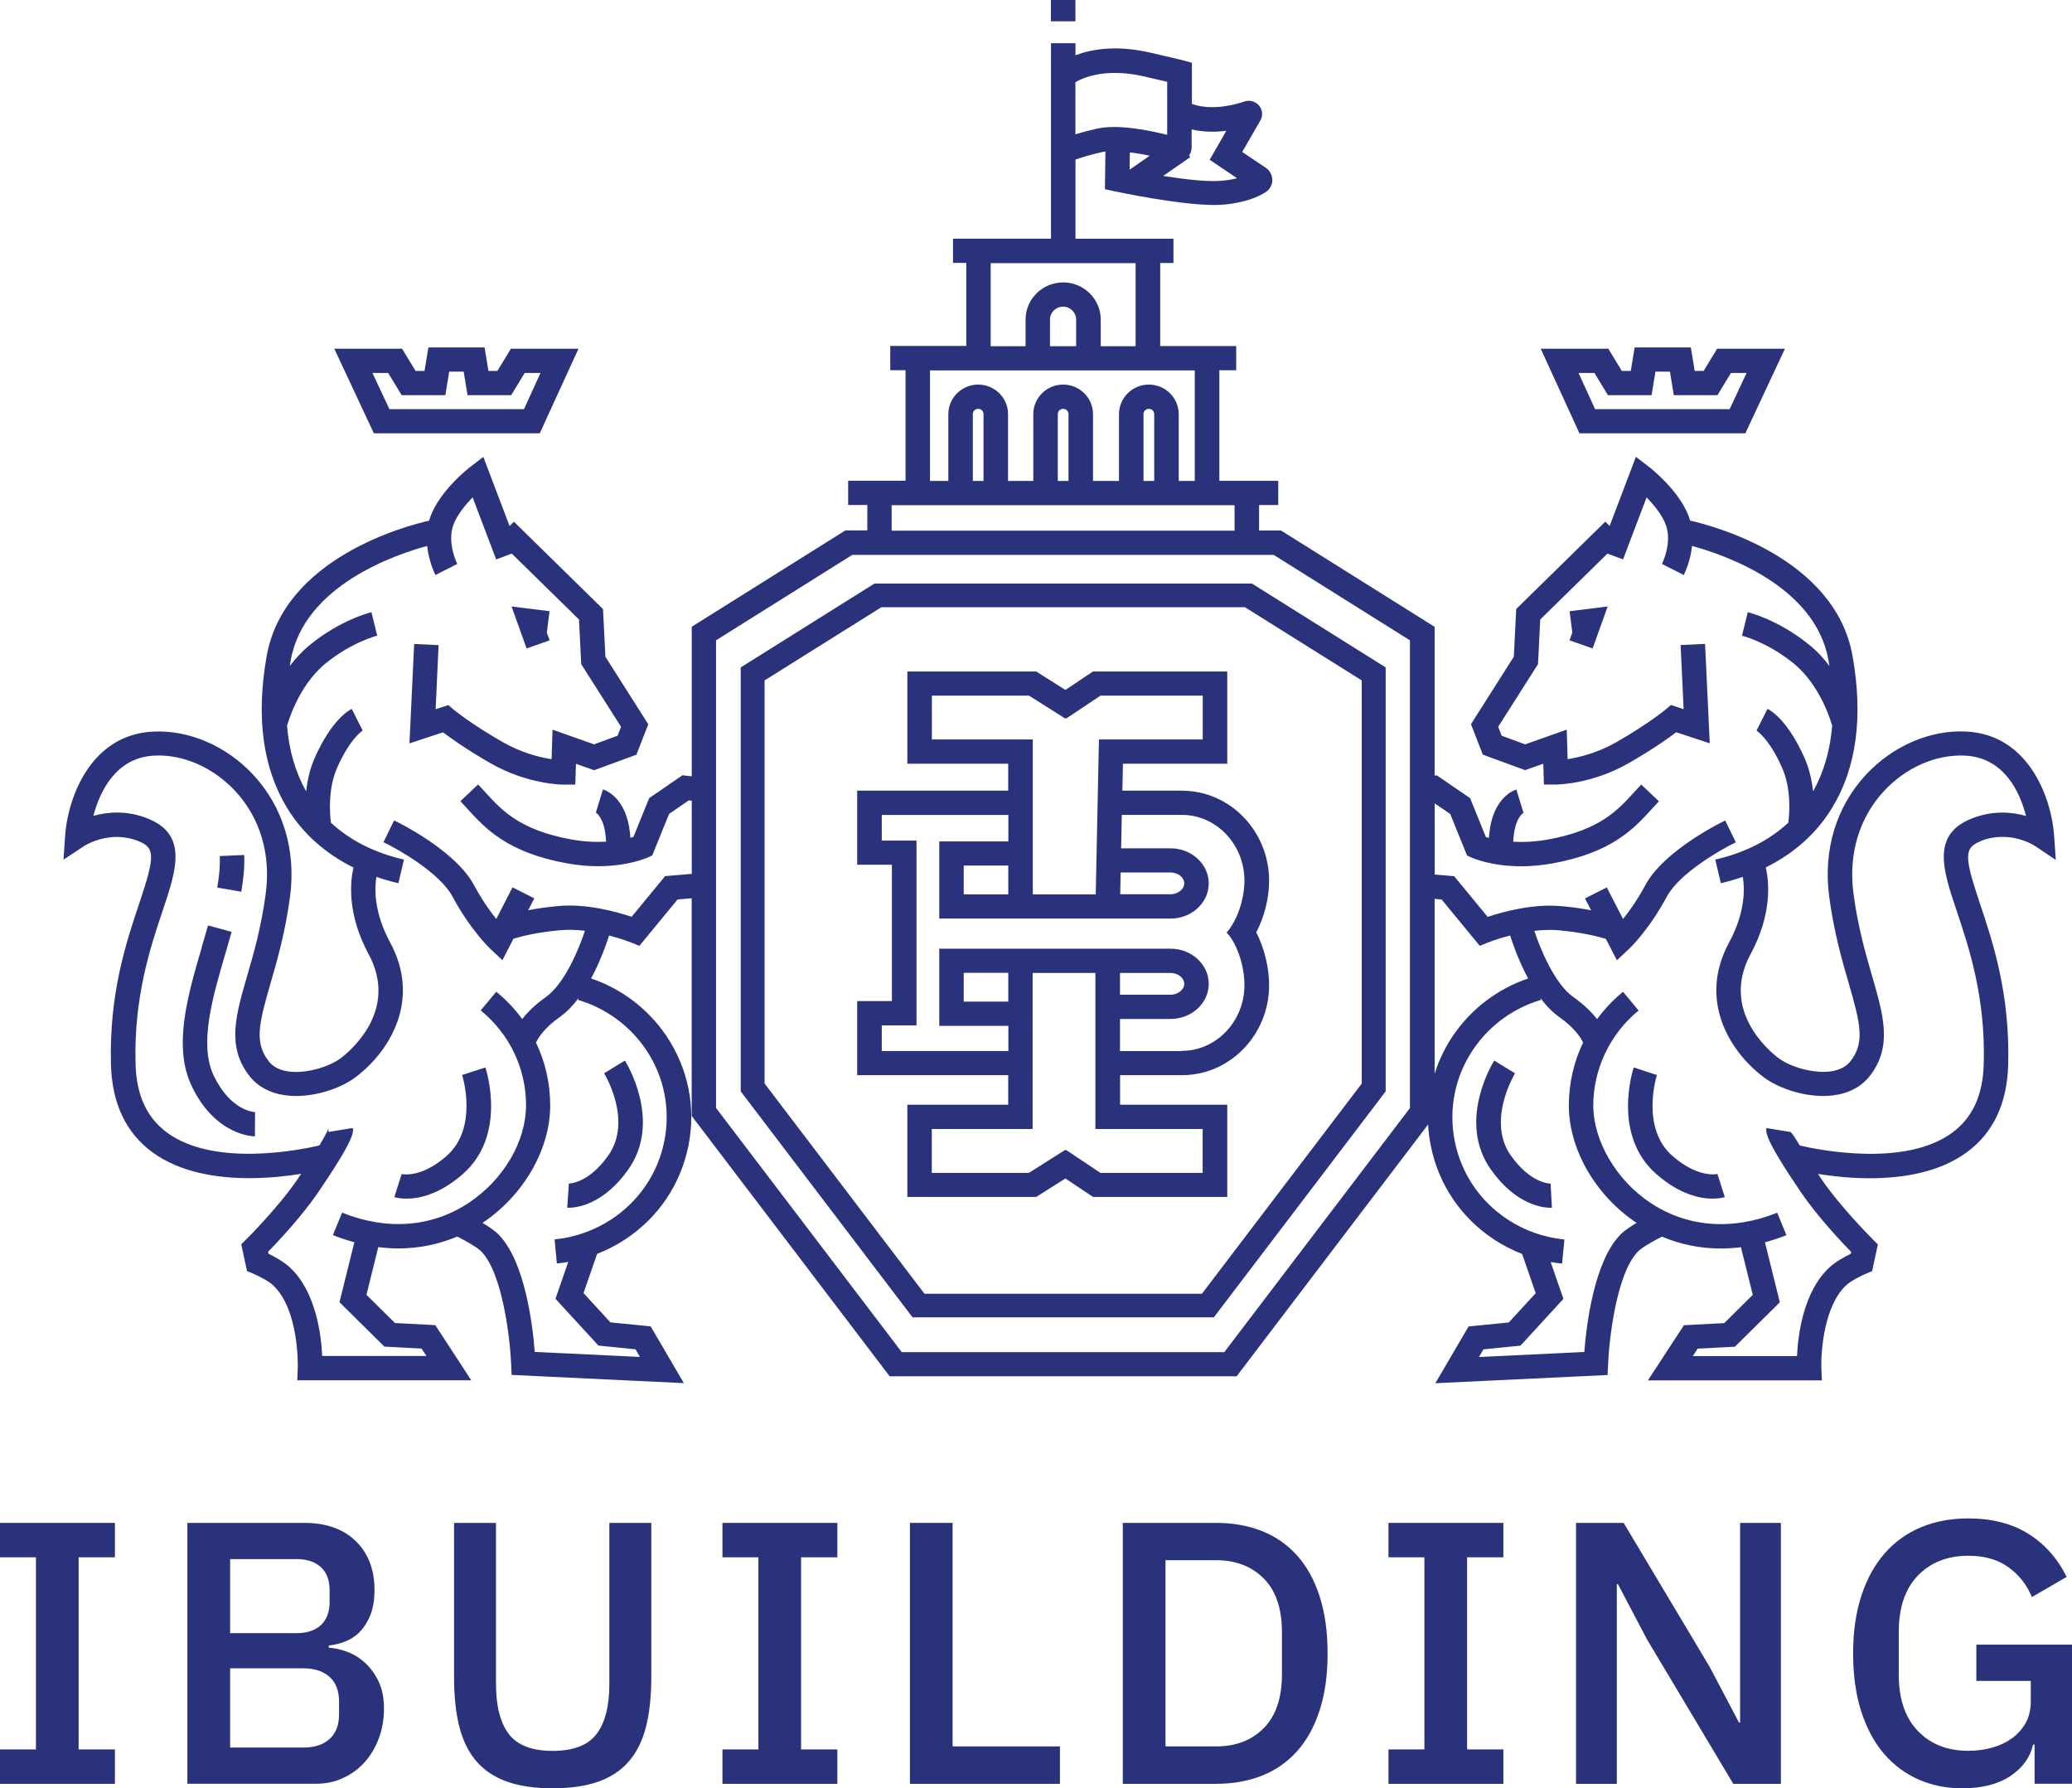 <svg width="197" height="170" viewBox="0 0 197 170" fill="none" xmlns="http://www.w3.org/2000/svg">
<g clip-path="url(#clip0_7784_40)">
<path d="M0 169.575V166.304H3.418V148.04H0V144.769H10.925V148.04H7.476V166.304H10.925V169.575H0Z" fill="#2B327C"/>
<path d="M17.823 144.769H28.928C31.017 144.769 32.651 145.349 33.832 146.509C35.021 147.668 35.607 149.223 35.607 151.164C35.607 152.084 35.474 152.872 35.216 153.53C34.95 154.179 34.614 154.713 34.207 155.13C33.801 155.548 33.331 155.849 32.807 156.05C32.283 156.252 31.767 156.375 31.259 156.422V156.638C31.759 156.661 32.323 156.777 32.933 156.994C33.543 157.21 34.114 157.543 34.638 158.007C35.161 158.471 35.607 159.058 35.967 159.785C36.327 160.512 36.507 161.394 36.507 162.43C36.507 163.466 36.342 164.363 36.022 165.237C35.701 166.111 35.248 166.868 34.677 167.51C34.106 168.152 33.417 168.655 32.628 169.018C31.838 169.389 30.977 169.567 30.039 169.567H17.815V144.761L17.823 144.769ZM21.882 155.254H28.17C29.179 155.254 29.953 154.999 30.508 154.489C31.056 153.978 31.337 153.251 31.337 152.3V151.164C31.337 150.212 31.064 149.486 30.508 148.975C29.953 148.465 29.179 148.21 28.17 148.21H21.882V155.246V155.254ZM21.882 166.126H28.858C29.914 166.126 30.735 165.855 31.337 165.306C31.939 164.765 32.237 163.976 32.237 162.963V161.757C32.237 160.736 31.939 159.955 31.337 159.414C30.735 158.873 29.914 158.595 28.858 158.595H21.882V166.126Z" fill="#2B327C"/>
<path d="M47.158 144.769V160.071C47.158 162.182 47.565 163.775 48.378 164.842C49.192 165.91 50.584 166.443 52.547 166.443C54.51 166.443 55.902 165.91 56.715 164.842C57.529 163.775 57.935 162.182 57.935 160.071V144.769H61.924V159.414C61.924 161.239 61.759 162.817 61.423 164.139C61.087 165.469 60.547 166.559 59.804 167.425C59.061 168.291 58.099 168.933 56.911 169.358C55.722 169.784 54.267 170 52.547 170C50.826 170 49.364 169.784 48.183 169.358C46.994 168.933 46.032 168.283 45.289 167.425C44.546 166.559 44.007 165.469 43.67 164.139C43.334 162.809 43.17 161.239 43.17 159.414V144.769H47.158Z" fill="#2B327C"/>
<path d="M68.688 169.575V166.304H72.105V148.04H68.688V144.769H79.613V148.04H76.164V166.304H79.613V169.575H68.688Z" fill="#2B327C"/>
<path d="M86.511 169.575V144.769H90.57V166.018H100.775V169.575H86.503H86.511Z" fill="#2B327C"/>
<path d="M106.751 144.769H115.627C117.231 144.769 118.685 145.032 119.991 145.55C121.297 146.068 122.408 146.849 123.331 147.877C124.253 148.906 124.965 150.197 125.466 151.751C125.966 153.306 126.224 155.107 126.224 157.172C126.224 159.236 125.974 161.038 125.466 162.592C124.965 164.147 124.246 165.438 123.331 166.466C122.408 167.495 121.297 168.276 119.991 168.794C118.685 169.312 117.231 169.575 115.627 169.575H106.751V144.769ZM115.627 166.018C117.496 166.018 119.006 165.438 120.155 164.278C121.305 163.118 121.884 161.409 121.884 159.159V155.177C121.884 152.927 121.313 151.218 120.155 150.058C119.006 148.898 117.496 148.318 115.627 148.318H110.81V166.018H115.627Z" fill="#2B327C"/>
<path d="M132.011 169.575V166.304H135.428V148.04H132.011V144.769H142.936V148.04H139.487V166.304H142.936V169.575H132.011Z" fill="#2B327C"/>
<path d="M156.6 155.857L153.831 150.599H153.722V169.575H149.843V144.769H154.371L162.567 158.486L165.335 163.744H165.445V144.769H169.324V169.575H164.796L156.6 155.857Z" fill="#2B327C"/>
<path d="M193.442 165.84H193.301C193.035 167.039 192.323 168.028 191.166 168.817C190.001 169.606 188.46 170 186.544 170C185.058 170 183.682 169.722 182.415 169.165C181.148 168.608 180.045 167.789 179.122 166.714C178.199 165.639 177.48 164.293 176.964 162.701C176.448 161.1 176.189 159.26 176.189 157.172C176.189 155.084 176.455 153.282 176.979 151.682C177.503 150.081 178.246 148.736 179.208 147.645C180.17 146.555 181.32 145.735 182.657 145.179C184.002 144.622 185.496 144.344 187.146 144.344C189.398 144.344 191.307 144.838 192.863 145.813C194.419 146.795 195.631 148.156 196.492 149.903L193.184 151.821C192.706 150.653 191.964 149.71 190.955 148.983C189.946 148.256 188.679 147.893 187.146 147.893C185.16 147.893 183.556 148.527 182.344 149.779C181.132 151.04 180.53 152.826 180.53 155.13V159.198C180.53 161.502 181.132 163.288 182.344 164.549C183.556 165.809 185.152 166.435 187.146 166.435C187.936 166.435 188.695 166.335 189.414 166.134C190.134 165.933 190.759 165.631 191.299 165.245C191.838 164.85 192.269 164.363 192.597 163.783C192.918 163.203 193.082 162.515 193.082 161.726V159.793H187.905V156.344H197V169.567H193.442V165.832V165.84Z" fill="#2B327C"/>
<path d="M83.141 55.473L70.425 63.446V103.748L86.762 125.229H115.409L131.746 103.748V63.446L119.03 55.473H83.141ZM129.478 102.998L114.275 122.986H87.896L72.693 102.998V64.683L83.798 57.724H118.365L129.47 64.683V102.998H129.478Z" fill="#2B327C"/>
<path d="M102.246 0H99.915V2.026H102.246V0Z" fill="#2B327C"/>
<path d="M43.428 41.191H51.319L55.002 33.149H48.574L47.291 35.26H46.439L46.071 33.026H40.73L40.362 35.26H39.51L38.227 33.149H31.783L35.545 41.191H43.436H43.428ZM36.906 35.454L38.188 37.565H42.341L42.709 35.33H44.085L44.453 37.565H48.605L49.888 35.454H51.389L49.817 38.895H37.023L35.412 35.454H36.898H36.906Z" fill="#2B327C"/>
<path d="M48.637 57.654L50.068 61.644L52.258 60.87L51.992 60.136L52.25 58.102L48.637 57.654Z" fill="#2B327C"/>
<path d="M42.458 109.895C40.003 112.037 38.243 111.611 38.188 111.604L37.492 113.8C37.602 113.831 38.008 113.947 38.65 113.947C39.823 113.947 41.762 113.568 43.991 111.619C48.23 107.923 46.236 101.737 46.15 101.474L43.936 102.193C43.952 102.24 45.532 107.212 42.45 109.895H42.458Z" fill="#2B327C"/>
<path d="M54.087 112.516L53.931 114.813C53.931 114.813 54.009 114.813 54.071 114.813C54.752 114.813 57.333 114.573 59.733 111.179C62.971 106.601 59.562 101.049 59.413 100.817L57.434 102.031C57.466 102.077 60.195 106.508 57.825 109.856C55.964 112.485 54.165 112.508 54.087 112.508V112.516Z" fill="#2B327C"/>
<path d="M19.207 89.976C17.838 94.654 16.423 99.487 18.237 103.268C20.497 107.97 24.079 108.024 24.236 108.024L24.251 105.719C24.157 105.719 21.936 105.603 20.333 102.278C18.894 99.286 20.192 94.878 21.436 90.618C21.631 89.937 21.835 89.257 22.022 88.584L19.778 87.973C19.59 88.638 19.395 89.311 19.199 89.976H19.207Z" fill="#2B327C"/>
<path d="M22.938 84.78C23.172 83.457 23.266 82.313 23.219 81.277L20.897 81.377C20.936 82.243 20.858 83.225 20.654 84.378L22.946 84.772L22.938 84.78Z" fill="#2B327C"/>
<path d="M157.38 41.191H165.944L169.706 33.149H163.261L161.979 35.26H161.126L160.759 33.026H155.417L155.05 35.26H154.197L152.915 33.149H146.486L150.17 41.191H157.388H157.38ZM151.593 35.454L152.876 37.565H157.028L157.396 35.33H158.772L159.14 37.565H163.293L164.575 35.454H166.061L164.45 38.895H151.656L150.084 35.454H151.585H151.593Z" fill="#2B327C"/>
<path d="M151.422 61.644L152.853 57.654L149.232 58.102L149.491 60.136L149.225 60.87L151.422 61.644Z" fill="#2B327C"/>
<path d="M188.312 79.954C191.049 78.856 193.388 80.357 193.481 80.418L195.46 81.748L195.296 79.39C195.069 76.111 193.028 69.825 186.912 69.539C183.51 69.376 179.967 70.907 177.426 73.629C174.579 76.691 173.328 80.805 173.914 85.228C174.36 88.607 175.142 91.314 175.776 93.486C176.886 97.322 177.324 99.1 175.94 100.879C175.525 101.412 174.884 101.737 174.016 101.853C172.303 102.077 170.121 101.366 169.081 100.577C168.135 99.858 163.576 96.007 166.438 90.71C168.502 86.891 168.205 83.836 167.885 82.46C170.559 81.138 172.694 79.235 174.172 76.831C176.503 73.026 177.168 68.162 176.135 62.363C174.477 53.007 162.817 49.968 160.69 49.488C160.658 49.38 160.627 49.264 160.588 49.156C159.681 46.635 156.905 44.478 156.787 44.385L155.536 43.426L153.041 49.999L152.627 49.589L144.157 57.894L143.93 62.425L139.856 68.843L140.982 71.735L145.002 73.212L146.73 72.601L146.793 74.58H147.927C148.067 74.58 151.336 74.557 154.84 72.554C157.131 71.24 158.633 70.173 159.368 69.608L162.559 70.66L162.113 61.211L159.79 61.319L160.072 67.412L158.868 67.018L158.367 67.443C158.367 67.443 156.787 68.773 153.667 70.559C151.868 71.588 150.132 71.998 149.045 72.168L148.959 69.361L145.01 70.76L142.773 69.941L142.444 69.09L146.23 63.136L146.441 58.891L152.83 52.628L154.316 53.177L156.553 47.285C157.272 48.019 158.054 48.986 158.39 49.914C159.008 51.63 158.023 53.594 158.015 53.61L160.088 54.661C160.127 54.584 160.713 53.424 160.877 51.901C163.818 52.697 172.577 55.636 173.844 62.75C173.875 62.943 173.906 63.129 173.938 63.314C173.406 62.603 172.773 61.907 172.022 61.304C169.081 58.907 166.289 58.226 166.172 58.195L165.625 60.43C165.625 60.43 168.01 61.017 170.544 63.074C173.195 65.232 174.172 68.912 174.18 68.943H174.204C174.008 71.317 173.398 73.428 172.381 75.23C172.272 74.217 172.037 73.096 171.56 72.029C169.981 68.479 168.362 67.536 168.049 67.389L167.009 69.446L166.977 69.43C166.977 69.43 168.174 70.142 169.425 72.957C170.325 74.99 170.145 77.341 170.027 78.207C168.244 79.862 165.922 81.06 163.083 81.718L163.615 83.96C164.334 83.79 165.03 83.589 165.703 83.357C165.89 84.501 165.937 86.751 164.389 89.612C161.48 94.994 164.334 99.858 167.666 102.387C169.12 103.492 171.873 104.443 174.321 104.126C175.799 103.933 176.996 103.291 177.785 102.271C179.936 99.495 179.084 96.564 178.012 92.845C177.371 90.633 176.644 88.128 176.221 84.919C175.729 81.184 176.769 77.728 179.138 75.183C181.211 72.957 184.073 71.704 186.803 71.828C190.572 72.005 192.058 75.338 192.629 77.565C191.292 77.186 189.446 77.016 187.444 77.82C183.612 79.359 184.73 82.7 186.028 86.566C187.194 90.038 188.789 94.793 188.609 101.157C188.523 104.119 187.546 106.253 185.614 107.676C181.125 110.977 172.921 109.315 171.122 108.897C170.364 107.637 170.246 107.614 170.246 107.614L167.947 107.235C167.885 107.622 167.775 108.263 171.232 113.344C172.804 115.648 175.056 118.037 176.002 119.012L175.963 119.189C175.385 119.468 174.509 119.947 173.922 120.496C171.459 122.793 170.95 126.883 170.856 128.909H160.948L161.409 128.206L164.952 128.02L169.222 123.798L167.806 118.099C168.487 117.914 169.167 117.689 169.848 117.419L168.972 115.284C164.694 117.001 160.408 116.669 156.912 114.341C153.667 112.184 151.485 108.457 151.485 105.07C151.485 101.683 153.057 98.288 155.794 96.061L154.316 94.283C153.37 95.048 152.549 95.93 151.845 96.881C151.344 96.239 150.625 95.512 149.592 94.785C147.794 93.517 146.402 90.107 145.885 88.491C146.628 88.398 147.395 88.368 148.138 88.429C150.374 88.623 151.946 89.032 152.681 89.249L153.729 91.283L154.856 90.231C154.934 90.161 156.764 88.437 158.477 85.236C159.681 83.001 163.622 80.751 165.038 80.07L164.029 77.998C163.795 78.114 158.234 80.79 156.428 84.153C155.685 85.545 154.91 86.62 154.316 87.362L152.768 84.362L150.695 85.406L151.282 86.535C150.468 86.373 149.483 86.226 148.341 86.133C145.651 85.909 142.804 86.705 141.443 87.161L138.26 83.295L136.407 83.133V76.367L137.885 77.379L139.48 81.323L139.903 81.516C139.997 81.563 141.764 82.352 144.642 82.352C145.526 82.352 146.511 82.274 147.582 82.081C153.268 81.06 155.372 78.748 157.061 76.892C157.288 76.645 157.507 76.405 157.726 76.173L156.044 74.58C155.81 74.828 155.575 75.083 155.333 75.346C153.808 77.024 152.079 78.926 147.168 79.808C145.909 80.032 144.798 80.07 143.876 80.016C143.876 79.877 143.899 79.692 143.922 79.436C144.118 77.604 144.9 77.233 144.908 77.233C144.869 77.248 144.845 77.256 144.845 77.256L144.173 75.052C143.946 75.122 141.967 75.802 141.6 79.197C141.584 79.359 141.568 79.514 141.561 79.653C141.451 79.622 141.357 79.591 141.271 79.568L139.778 75.879L136.61 73.707L136.399 73.73V59.587L121.798 50.432H119.71V48.011H121.532V45.707H115.933V35.199H117.536V32.894H110.31V24.999H111.569V22.695H102.254V15.171C102.786 14.978 103.623 14.715 104.835 14.444C104.921 14.429 105.015 14.413 105.101 14.398L105.054 17.986L105.985 18.187C106.251 18.241 112.085 19.486 115.463 19.486C115.753 19.486 116.026 19.478 116.269 19.455C118.474 19.277 119.765 18.635 120.336 18.264C120.727 18.009 120.969 17.584 120.969 17.12C120.969 16.656 120.742 16.223 120.359 15.96L118.107 14.444L119.819 11.475C120.085 11.034 120.054 10.478 119.733 10.068C119.397 9.642 118.834 9.472 118.318 9.65C117.669 9.874 115.385 10.563 113.446 9.921C113.407 9.905 113.36 9.89 113.321 9.874V5.962L112.46 5.73C112.46 5.73 112.093 5.629 109.363 5.003C106.149 4.261 103.795 4.67 102.254 5.25V4.106H99.924V22.687H90.61V24.992H91.869V32.886H84.643V35.191H86.097V45.699H80.638V48.004H82.461V50.424H80.373L65.772 59.579V73.799L64.888 73.699L61.721 75.872L60.227 79.56C60.141 79.583 60.047 79.614 59.937 79.645C59.93 79.506 59.914 79.351 59.898 79.189C59.539 75.794 57.552 75.106 57.325 75.044L56.653 77.248C56.653 77.248 57.388 77.666 57.576 79.429C57.607 79.684 57.615 79.877 57.623 80.009C56.7 80.063 55.589 80.032 54.33 79.8C49.427 78.918 47.69 77.016 46.165 75.338C45.923 75.075 45.688 74.812 45.454 74.573L43.772 76.165C43.991 76.397 44.21 76.637 44.437 76.885C46.126 78.74 48.23 81.045 53.916 82.073C54.987 82.266 55.98 82.344 56.856 82.344C59.734 82.344 61.502 81.555 61.595 81.509L62.018 81.315L63.613 77.372L65.49 76.088L65.772 76.119V83.071L63.238 83.287L60.055 87.153C58.686 86.697 55.839 85.893 53.157 86.125C52.015 86.226 51.03 86.373 50.216 86.527L50.803 85.398L48.73 84.354L47.182 87.362C46.588 86.62 45.821 85.545 45.071 84.145C43.264 80.782 37.703 78.099 37.469 77.99L36.46 80.063C37.876 80.736 41.817 82.978 43.022 85.228C44.742 88.429 46.572 90.154 46.642 90.223L47.769 91.275L48.817 89.241C49.544 89.017 51.116 88.607 53.36 88.422C54.103 88.36 54.87 88.391 55.613 88.484C55.089 90.1 53.697 93.51 51.906 94.778C50.866 95.512 50.154 96.231 49.653 96.873C48.95 95.922 48.128 95.041 47.182 94.275L45.704 96.054C48.441 98.281 50.013 101.559 50.013 105.062C50.013 108.565 47.831 112.168 44.586 114.333C41.09 116.661 36.804 117.001 32.526 115.277L31.65 117.411C32.331 117.682 33.011 117.906 33.692 118.091L32.276 123.79L36.546 128.012L40.081 128.198L40.542 128.901H30.634C30.54 126.876 30.032 122.785 27.568 120.488C26.982 119.939 26.098 119.46 25.527 119.182L25.488 119.004C26.434 118.03 28.686 115.64 30.258 113.336C33.723 108.256 33.613 107.614 33.543 107.227L31.244 107.606C31.205 107.382 31.244 107.235 31.244 107.227C31.244 107.25 31.119 107.629 30.368 108.89C28.577 109.307 20.381 110.977 15.884 107.668C13.953 106.245 12.975 104.119 12.889 101.149C12.709 94.785 14.304 90.03 15.47 86.558C16.768 82.692 17.886 79.351 14.054 77.813C12.06 77.008 10.222 77.186 8.877 77.557C9.463 75.33 10.965 72.005 14.688 71.828C17.417 71.696 20.271 72.957 22.352 75.183C24.729 77.735 25.762 81.192 25.269 84.919C24.846 88.128 24.119 90.633 23.478 92.845C22.399 96.564 21.554 99.495 23.705 102.271C24.495 103.291 25.691 103.933 27.169 104.126C29.625 104.443 32.378 103.492 33.825 102.387C37.156 99.858 40.011 94.987 37.101 89.612C35.553 86.744 35.6 84.501 35.788 83.357C36.46 83.589 37.148 83.79 37.876 83.96L38.407 81.718C35.569 81.06 33.246 79.862 31.463 78.207C31.353 77.341 31.166 74.99 32.065 72.957C33.316 70.142 34.497 69.438 34.513 69.43L34.481 69.446L33.441 67.389C33.129 67.544 31.51 68.479 29.93 72.029C29.453 73.096 29.218 74.217 29.109 75.23C28.092 73.428 27.474 71.325 27.287 68.943H27.31C27.31 68.943 28.288 65.247 30.947 63.074C33.449 61.033 35.842 60.43 35.866 60.43L35.318 58.195C35.201 58.226 32.401 58.907 29.468 61.304C28.718 61.914 28.084 62.61 27.552 63.314C27.584 63.129 27.607 62.935 27.646 62.75C28.913 55.636 37.672 52.69 40.613 51.901C40.777 53.424 41.364 54.584 41.403 54.661L43.475 53.61C43.475 53.61 42.482 51.63 43.1 49.914C43.436 48.986 44.218 48.019 44.938 47.285L47.174 53.177L48.66 52.628L55.05 58.891L55.261 63.136L59.046 69.09L58.717 69.941L56.481 70.76L52.531 69.361L52.445 72.168C51.366 72.005 49.638 71.596 47.823 70.559C44.703 68.781 43.139 67.459 43.123 67.451L42.623 67.026L41.418 67.42L41.7 61.327L39.377 61.218L38.931 70.668L42.122 69.616C42.857 70.173 44.351 71.248 46.65 72.562C50.154 74.565 53.423 74.588 53.564 74.588H54.698L54.76 72.609L56.489 73.219L60.508 71.743L61.635 68.851L57.56 62.432L57.333 57.901L48.864 49.596L48.449 50.006L45.954 43.434L44.703 44.392C44.586 44.485 41.801 46.643 40.902 49.163C40.863 49.272 40.832 49.388 40.8 49.496C38.673 49.975 27.013 53.014 25.355 62.371C24.323 68.17 24.987 73.034 27.318 76.838C28.796 79.243 30.931 81.145 33.606 82.468C33.293 83.844 32.988 86.891 35.052 90.718C37.915 96.015 33.355 99.866 32.409 100.585C31.369 101.374 29.187 102.085 27.474 101.861C26.614 101.753 25.965 101.42 25.55 100.886C24.174 99.108 24.604 97.337 25.715 93.494C26.348 91.321 27.13 88.615 27.576 85.236C28.163 80.813 26.911 76.699 24.064 73.637C21.531 70.915 17.98 69.384 14.578 69.546C8.462 69.833 6.421 76.111 6.194 79.398L6.038 81.718L8.001 80.426C8.103 80.364 10.433 78.864 13.17 79.962C14.742 80.596 14.758 81.362 13.249 85.847C12.029 89.481 10.355 94.461 10.551 101.227C10.652 104.892 11.974 107.691 14.484 109.531C17.096 111.449 20.576 111.998 23.697 111.998C25.558 111.998 27.287 111.805 28.632 111.588C28.53 111.743 28.421 111.898 28.311 112.068C26.442 114.813 23.415 117.821 23.384 117.844L22.938 118.285L23.486 120.829L24.041 121.061C24.549 121.277 25.519 121.764 25.957 122.174C28.475 124.525 28.311 129.969 28.311 130.023L28.264 131.214H44.805L41.387 125.971L37.555 125.77L34.841 123.087L35.967 118.555C36.609 118.633 37.242 118.679 37.876 118.679C39.815 118.679 41.7 118.3 43.475 117.55C44.249 117.937 45.383 118.579 45.759 118.965C47.808 121.068 48.504 127.394 48.598 129.652L48.645 130.703L65.021 131.484L61.861 126.087L58.037 125.708L55.48 122.924L56.77 119.197C57.709 118.834 58.608 118.37 59.453 117.813C62.589 115.741 64.716 112.586 65.451 108.928C66.186 105.271 65.435 101.551 63.339 98.451C61.627 95.915 59.101 93.997 56.199 93.015C57.153 91.244 57.732 89.496 57.912 88.932C59.132 89.249 59.977 89.589 59.992 89.589L60.79 89.914L64.419 85.507L65.764 85.391V106.083L84.588 130.835H117.575L135.781 106.895C135.813 107.575 135.899 108.256 136.039 108.936C136.774 112.594 138.902 115.748 142.038 117.821C142.882 118.377 143.782 118.834 144.72 119.205L146.011 122.932L143.453 125.716L139.629 126.095L136.469 131.492L152.846 130.711L152.893 129.659C152.986 127.401 153.675 121.076 155.732 118.973C156.107 118.586 157.241 117.944 158.015 117.558C159.79 118.308 161.675 118.687 163.615 118.687C164.248 118.687 164.882 118.64 165.523 118.563L166.649 123.094L163.935 125.778L160.103 125.979L156.678 131.221H173.218L173.171 130.03C173.117 128.515 173.422 124.138 175.525 122.182C175.963 121.772 176.933 121.277 177.441 121.068L177.997 120.836L178.544 118.292L178.098 117.852C178.098 117.852 175.033 114.813 173.171 112.075C173.062 111.913 172.952 111.751 172.851 111.596C174.196 111.813 175.924 112.006 177.785 112.006C180.906 112.006 184.386 111.457 186.998 109.539C189.509 107.699 190.83 104.907 190.932 101.234C191.12 94.461 189.454 89.489 188.234 85.854C186.732 81.37 186.74 80.596 188.312 79.97V79.954ZM109.316 14.8L107.4 16.13L107.424 14.483C108.05 14.56 108.699 14.676 109.316 14.8ZM116.597 12.434L115.01 15.187L117.614 16.942C117.192 17.05 116.683 17.143 116.066 17.189C114.744 17.298 112.554 17.035 110.591 16.726L113.164 14.939L113.055 14.785C113.211 14.553 113.297 14.282 113.297 14.004V12.303C114.439 12.573 115.596 12.558 116.59 12.434H116.597ZM108.816 7.276C109.84 7.516 110.521 7.671 110.974 7.779V12.82C109.324 12.403 106.321 11.784 104.319 12.225C103.482 12.411 102.794 12.596 102.247 12.766V7.81C103.185 7.276 105.32 6.464 108.824 7.276H108.816ZM61.392 99.734C63.144 102.325 63.77 105.425 63.16 108.48C62.55 111.534 60.766 114.171 58.147 115.903C56.528 116.97 54.651 117.635 52.727 117.821L52.946 120.11C53.306 120.079 53.673 120.025 54.025 119.963L52.813 123.466L56.895 127.912L60.422 128.267L60.845 128.994L50.842 128.515C50.647 125.994 49.927 119.955 47.425 117.38C47.049 116.993 46.455 116.591 45.876 116.251C49.786 113.637 52.312 109.261 52.312 105.085C52.312 102.982 51.843 100.948 50.959 99.108C51.202 98.598 51.804 97.677 53.235 96.672C53.892 96.208 54.486 95.574 55.018 94.871L54.964 95.056C57.583 95.829 59.867 97.492 61.392 99.742V99.734ZM137.064 85.507L140.693 89.914L141.49 89.589C141.49 89.589 142.358 89.241 143.578 88.932C143.758 89.496 144.337 91.244 145.291 93.015C142.382 94.004 139.864 95.915 138.151 98.451C137.384 99.587 136.798 100.801 136.399 102.077V85.452L137.072 85.507H137.064ZM94.192 25.015H107.971V32.91H104.655V30.381C104.655 28.433 103.052 26.847 101.081 26.847C99.111 26.847 97.507 28.433 97.507 30.381V32.91H94.192V25.015ZM102.325 32.91H99.83V30.381C99.83 29.701 100.385 29.152 101.074 29.152C101.762 29.152 102.317 29.701 102.317 30.381V32.91H102.325ZM88.42 35.214H113.594V45.722H112.069V39.366C112.069 37.82 110.795 36.559 109.23 36.559C107.666 36.559 106.392 37.82 106.392 39.366V45.722H103.92V39.366C103.92 37.82 102.646 36.559 101.081 36.559C99.517 36.559 98.243 37.82 98.243 39.366V45.722H95.842V39.366C95.842 37.82 94.567 36.559 93.003 36.559C91.439 36.559 90.164 37.82 90.164 39.366V45.722H88.42V35.214ZM109.739 45.722H108.722V39.366C108.722 39.088 108.949 38.864 109.23 38.864C109.512 38.864 109.739 39.088 109.739 39.366V45.722ZM101.59 45.722H100.573V39.366C100.573 39.088 100.8 38.864 101.081 38.864C101.363 38.864 101.59 39.088 101.59 39.366V45.722ZM93.511 45.722H92.494V39.366C92.494 39.088 92.721 38.864 93.003 38.864C93.284 38.864 93.511 39.088 93.511 39.366V45.722ZM84.775 48.027H117.379V50.447H84.775V48.027ZM134.061 105.325L116.402 128.538H85.737L68.079 105.325V60.871L81.029 52.751H121.102L134.053 60.871V105.325H134.061ZM150.617 128.523L140.614 129.002L141.037 128.275L144.564 127.919L148.646 123.473L147.434 119.97C147.794 120.032 148.153 120.086 148.521 120.117L148.74 117.828C146.816 117.643 144.939 116.986 143.32 115.911C140.7 114.179 138.925 111.542 138.315 108.488C137.705 105.433 138.331 102.325 140.083 99.742C141.608 97.492 143.891 95.822 146.511 95.056L146.456 94.871C146.98 95.574 147.575 96.208 148.239 96.672C149.671 97.685 150.273 98.598 150.515 99.108C149.631 100.948 149.162 102.982 149.162 105.085C149.162 109.261 151.688 113.637 155.599 116.251C155.028 116.591 154.425 116.993 154.05 117.38C151.548 119.955 150.828 125.994 150.632 128.515L150.617 128.523Z" fill="#2B327C"/>
<path d="M156.434 101.838L155.331 101.474C155.245 101.737 153.251 107.923 157.49 111.619C159.719 113.568 161.658 113.947 162.831 113.947C163.472 113.947 163.887 113.831 163.989 113.8L163.293 111.604C163.293 111.604 161.478 112.037 159.023 109.895C155.941 107.212 157.521 102.24 157.537 102.193L156.426 101.838H156.434Z" fill="#2B327C"/>
<path d="M143.656 109.864C141.302 106.539 144.024 102.077 144.047 102.031L143.054 101.428L142.069 100.817C141.92 101.049 138.51 106.601 141.748 111.179C144.149 114.573 146.73 114.813 147.41 114.813C147.473 114.813 147.52 114.813 147.551 114.813L147.426 112.516C147.356 112.516 145.541 112.516 143.664 109.864H143.656Z" fill="#2B327C"/>
<path d="M112.375 75.16H106.713L106.767 72.601H116.684V63.832H103.921L101.293 65.587L98.517 63.832H86.27V72.601H95.858V75.16H81.499V82.205H84.799V95.164H81.499V102.209H95.858V105.016H86.27V113.784H98.517L101.293 112.029L103.921 113.784H116.684V105.016H106.494V102.209H112.382C116.95 102.209 120.664 98.366 120.664 93.649C120.664 92.141 120.273 90.223 119.437 88.638C120.195 87.2 120.664 85.406 120.664 83.728C120.664 79.011 116.95 75.168 112.382 75.168L112.375 75.16ZM106.548 82.939H111.288C111.999 82.939 112.594 83.411 112.594 83.975C112.594 84.54 111.991 85.011 111.288 85.011H106.509L106.548 82.939ZM88.6 70.296V66.129H97.836L101.293 68.317L101.34 68.247L101.379 68.301L104.632 66.129H114.353V70.296H104.484L104.179 85.019H98.196V70.296H88.608H88.6ZM95.865 85.019H91.627V82.282H95.865V85.019ZM95.865 95.218H91.627V92.481H95.865V95.218ZM114.345 107.328V111.495H104.624L101.371 109.323L101.332 109.377L101.285 109.307L97.828 111.495H88.592V107.328H98.18V92.489H104.147V107.328H114.338H114.345ZM106.486 92.489H111.288C111.999 92.489 112.594 92.96 112.594 93.525C112.594 94.09 111.991 94.561 111.288 94.561H106.486V92.489ZM112.375 99.92H106.486V96.865H111.288C113.29 96.865 114.924 95.365 114.924 93.525C114.924 91.685 113.29 90.184 111.288 90.184H89.304V97.523H95.873V99.912H83.837V97.476H87.138V79.908H83.837V77.472H95.873V79.985H89.304V87.323H111.288C113.29 87.323 114.924 85.823 114.924 83.983C114.924 82.143 113.29 80.643 111.288 80.643H106.595L106.658 77.465H112.367C115.651 77.465 118.318 80.271 118.318 83.72C118.318 85.499 117.607 87.555 116.629 88.638C116.629 88.638 116.621 88.646 116.613 88.653L116.723 88.754C117.653 89.829 118.318 91.847 118.318 93.641C118.318 97.09 115.644 99.897 112.367 99.897L112.375 99.92Z" fill="#2B327C"/>
</g>
<defs>
<clipPath id="clip0_7784_40">
<rect width="197" height="170" fill="white"/>
</clipPath>
</defs>
</svg>
